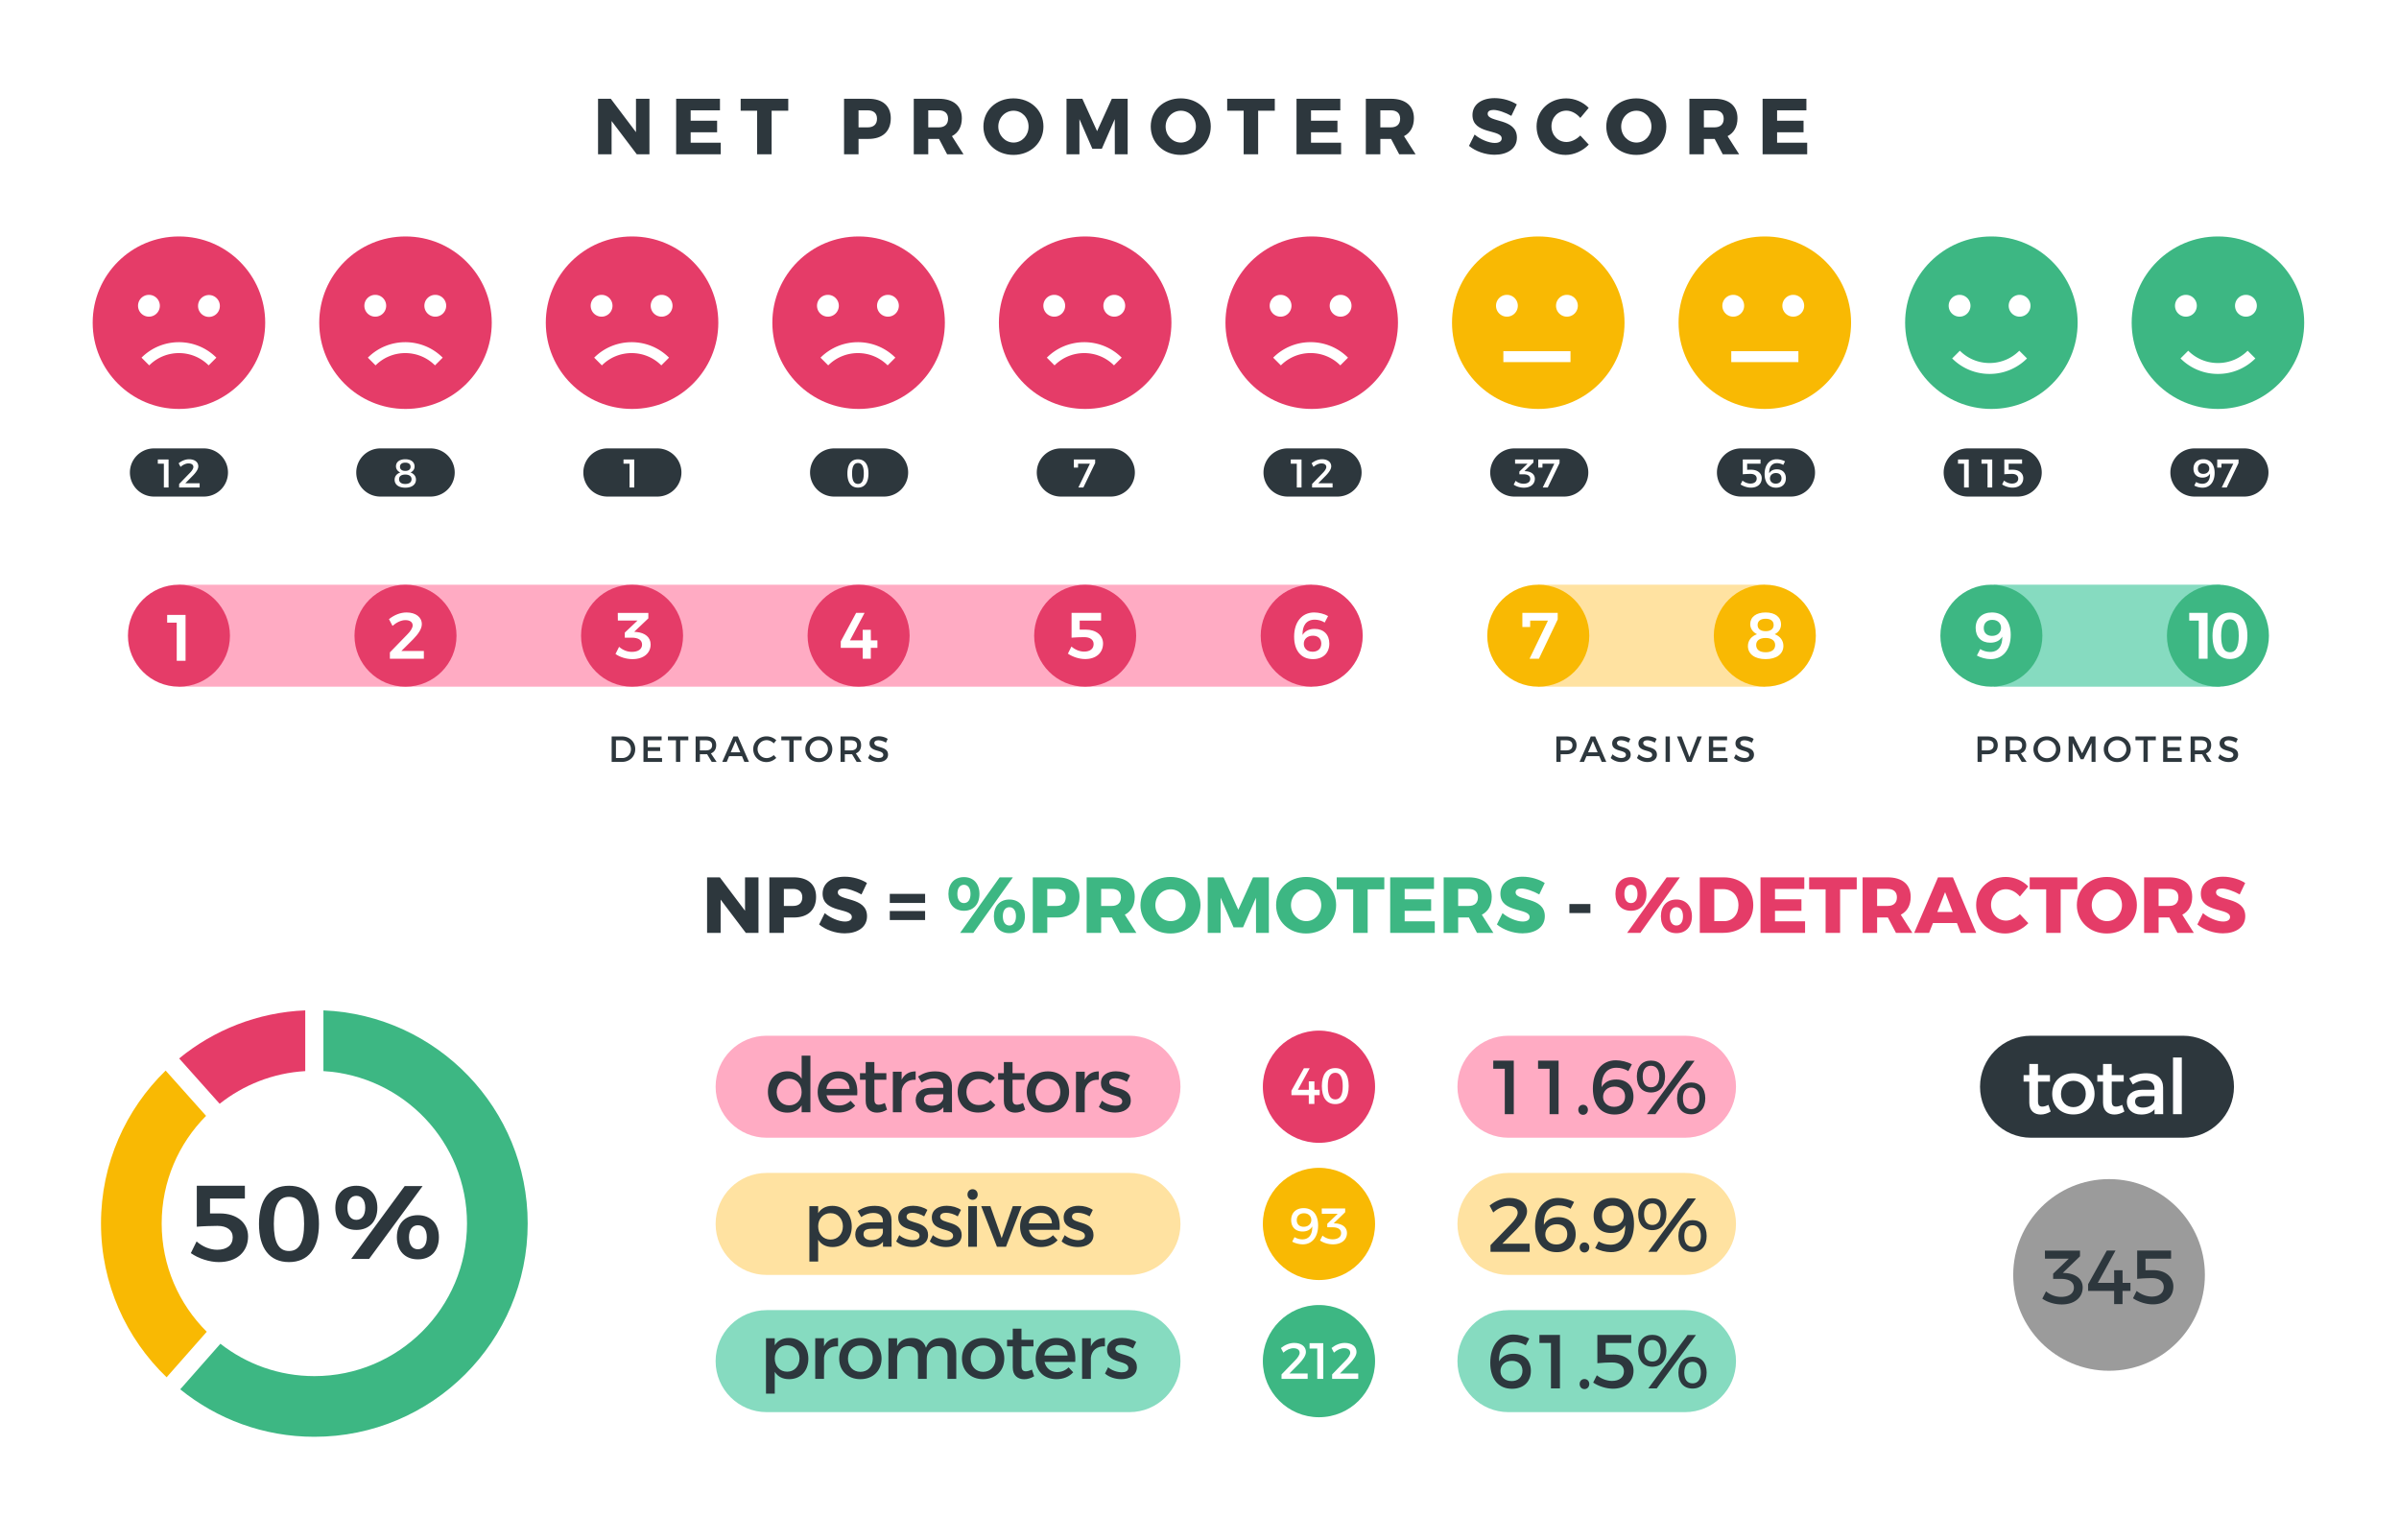 <svg xmlns="http://www.w3.org/2000/svg" width="880" height="565" fill="none"><path fill="#fff" d="M0 0h880v565H0z"/><path fill="#2D373D" d="M80.676 445.157c6.296 0 10.324 3.529 10.324 8.408 0 5.711-4.185 9.439-10.715 9.439-3.442 0-7.47-1.309-10.285-3.292l2.112-4.283c2.268 1.983 5.005 3.054 7.586 3.054 3.56 0 5.67-1.706 5.67-4.561 0-2.618-2.11-4.205-5.592-4.205-1.681 0-5.67.12-7.586.318v-15.031h17.637v4.68H77.039v5.473h3.637ZM264.051 321.861l9.24 12.261v-12.261h4.939v20.367h-4.65l-9.238-12.202v12.202h-4.967v-20.367h4.676ZM294.303 329.184c0-2.006-1.249-3.08-3.398-3.08h-3.371v6.246h3.371c2.149 0 3.398-1.104 3.398-3.166Zm5.055-.175c0 4.793-2.992 7.581-8.192 7.581h-3.632v5.638h-5.317v-20.367h8.949c5.2 0 8.192 2.615 8.192 7.148ZM309.446 325.959c-1.279 0-2.121.464-2.121 1.394 0 3.37 10.72 1.452 10.72 8.774 0 4.154-3.66 6.276-8.192 6.276-3.399 0-6.944-1.251-9.384-3.255l2.062-4.155c2.092 1.803 5.259 3.08 7.379 3.08 1.569 0 2.557-.581 2.557-1.656 0-3.457-10.72-1.365-10.72-8.57 0-3.807 3.224-6.218 8.134-6.218 2.993 0 6.014.93 8.136 2.295l-2.006 4.213c-2.149-1.22-4.881-2.178-6.565-2.178ZM339.348 334.209v3.312h-12.957v-3.312h12.957Zm0-6.276v3.314h-12.957v-3.314h12.957Z"/><path fill="#3DB783" d="M367.856 336.156c0 2.092.9 3.37 2.411 3.37 1.511 0 2.412-1.278 2.412-3.37s-.901-3.342-2.412-3.342-2.411 1.25-2.411 3.342Zm8.106 0c0 3.806-2.208 6.188-5.695 6.188-3.485 0-5.695-2.382-5.695-6.188 0-3.778 2.21-6.16 5.695-6.16 3.487 0 5.695 2.382 5.695 6.16Zm-4.416-14.295-14.497 20.367h-4.853l14.498-20.367h4.852Zm-20.365 6.072c0 2.093.899 3.371 2.41 3.371 1.511 0 2.412-1.278 2.412-3.371 0-2.063-.901-3.341-2.412-3.341s-2.41 1.278-2.41 3.341Zm8.105 0c0 3.807-2.208 6.189-5.695 6.189s-5.695-2.382-5.695-6.189c0-3.776 2.208-6.159 5.695-6.159s5.695 2.383 5.695 6.159ZM390.934 329.184c0-2.006-1.249-3.08-3.399-3.08h-3.37v6.246h3.37c2.15 0 3.399-1.104 3.399-3.166Zm5.055-.175c0 4.793-2.992 7.581-8.192 7.581h-3.632v5.638h-5.316v-20.367h8.948c5.2 0 8.192 2.615 8.192 7.148ZM403.927 332.35h3.864c2.149 0 3.398-1.104 3.398-3.166 0-2.006-1.249-3.08-3.398-3.08h-3.864v6.246Zm6.914 9.878-2.964-5.638h-3.95v5.638h-5.318v-20.367h9.152c5.404 0 8.483 2.615 8.483 7.148 0 3.079-1.279 5.345-3.631 6.565l4.242 6.654h-6.014ZM423.806 332.06c0 3.311 2.586 5.868 5.607 5.868 3.051 0 5.491-2.557 5.491-5.868 0-3.312-2.44-5.811-5.491-5.811-3.051 0-5.607 2.499-5.607 5.811Zm16.56-.031c0 5.956-4.706 10.431-11.012 10.431-6.304 0-11.01-4.475-11.01-10.431 0-5.925 4.706-10.313 11.01-10.313 6.306 0 11.012 4.417 11.012 10.313ZM448.829 321.861l5.404 11.884 5.402-11.884h5.811v20.367h-4.707l-.029-12.9-4.736 10.866h-3.485l-4.736-10.866v12.9h-4.736v-20.367h5.812ZM473.56 332.06c0 3.311 2.586 5.868 5.607 5.868 3.051 0 5.491-2.557 5.491-5.868 0-3.312-2.44-5.811-5.491-5.811-3.051 0-5.607 2.499-5.607 5.811Zm16.56-.031c0 5.956-4.708 10.431-11.012 10.431s-11.01-4.475-11.01-10.431c0-5.925 4.706-10.313 11.01-10.313 6.304 0 11.012 4.417 11.012 10.313ZM507.791 321.861v4.388h-6.101v15.979h-5.317v-15.979h-6.043v-4.388h17.461ZM526.014 321.861v4.243h-10.751v3.806h9.704v4.24h-9.704v3.835h11.04v4.243h-16.356v-20.367h16.067ZM534.88 332.35h3.863c2.151 0 3.4-1.104 3.4-3.166 0-2.006-1.249-3.08-3.4-3.08h-3.863v6.246Zm6.914 9.878-2.963-5.638h-3.951v5.638h-5.316v-20.367h9.151c5.404 0 8.483 2.615 8.483 7.148 0 3.079-1.279 5.345-3.631 6.565l4.241 6.654h-6.014ZM558.07 325.959c-1.278 0-2.119.464-2.119 1.394 0 3.37 10.72 1.452 10.72 8.774 0 4.154-3.661 6.276-8.193 6.276-3.4 0-6.944-1.251-9.384-3.255l2.062-4.155c2.091 1.803 5.259 3.08 7.379 3.08 1.569 0 2.557-.581 2.557-1.656 0-3.457-10.72-1.365-10.72-8.57 0-3.807 3.224-6.218 8.135-6.218 2.992 0 6.013.93 8.135 2.295l-2.006 4.213c-2.149-1.22-4.881-2.178-6.566-2.178Z"/><path fill="#2D373D" d="M583.385 331.652v3.313h-7.7v-3.313h7.7Z"/><path fill="#E53C68" d="M612.53 336.156c0 2.092.9 3.37 2.412 3.37 1.511 0 2.411-1.278 2.411-3.37s-.9-3.342-2.411-3.342c-1.512 0-2.412 1.25-2.412 3.342Zm8.106 0c0 3.806-2.208 6.188-5.694 6.188-3.486 0-5.696-2.382-5.696-6.188 0-3.778 2.21-6.16 5.696-6.16 3.486 0 5.694 2.382 5.694 6.16Zm-4.416-14.295-14.498 20.367h-4.852l14.498-20.367h4.852Zm-20.367 6.072c0 2.093.901 3.371 2.412 3.371s2.412-1.278 2.412-3.371c0-2.063-.901-3.341-2.412-3.341s-2.412 1.278-2.412 3.341Zm8.107 0c0 3.807-2.208 6.189-5.695 6.189-3.485 0-5.695-2.382-5.695-6.189 0-3.776 2.21-6.159 5.695-6.159 3.487 0 5.695 2.383 5.695 6.159ZM637.699 332.088c0-3.515-2.296-5.896-5.52-5.896h-3.341v11.736h3.602c3.079 0 5.259-2.354 5.259-5.84Zm5.432-.059c0 6.073-4.445 10.199-11.04 10.199h-8.57v-20.367h8.773c6.451 0 10.837 4.125 10.837 10.168ZM661.849 321.861v4.243h-10.75v3.806h9.704v4.24h-9.704v3.835h11.04v4.243h-16.356v-20.367h16.066ZM681.088 321.861v4.388h-6.101v15.979h-5.316v-15.979h-6.044v-4.388h17.461ZM688.561 332.35h3.864c2.149 0 3.4-1.104 3.4-3.166 0-2.006-1.251-3.08-3.4-3.08h-3.864v6.246Zm6.914 9.878-2.963-5.638h-3.951v5.638h-5.318v-20.367h9.154c5.402 0 8.482 2.615 8.482 7.148 0 3.079-1.278 5.345-3.632 6.565l4.243 6.654h-6.015ZM716.283 334.558l-2.789-7.264-2.847 7.264h5.636Zm1.568 4.067h-8.801l-1.424 3.603h-5.463l8.745-20.367h5.462l8.541 20.367h-5.665l-1.395-3.603ZM735.871 326.22c-3.136 0-5.52 2.469-5.52 5.723 0 3.284 2.384 5.782 5.52 5.782 1.685 0 3.632-.929 5.056-2.382l3.108 3.341c-2.179 2.295-5.432 3.776-8.455 3.776-6.129 0-10.69-4.475-10.69-10.459 0-5.868 4.678-10.285 10.894-10.285 3.022 0 6.188 1.337 8.223 3.487l-3.08 3.69c-1.337-1.628-3.284-2.673-5.056-2.673ZM761.997 321.861v4.388h-6.101v15.979h-5.317v-15.979h-6.043v-4.388h17.461ZM767.291 332.06c0 3.311 2.585 5.868 5.606 5.868 3.051 0 5.491-2.557 5.491-5.868 0-3.312-2.44-5.811-5.491-5.811-3.05 0-5.606 2.499-5.606 5.811Zm16.558-.031c0 5.956-4.706 10.431-11.009 10.431-6.305 0-11.012-4.475-11.012-10.431 0-5.925 4.707-10.313 11.012-10.313 6.303 0 11.009 4.417 11.009 10.313ZM791.818 332.35h3.864c2.151 0 3.4-1.104 3.4-3.166 0-2.006-1.249-3.08-3.4-3.08h-3.864v6.246Zm6.916 9.878-2.964-5.638h-3.952v5.638h-5.316v-20.367h9.152c5.404 0 8.483 2.615 8.483 7.148 0 3.079-1.279 5.345-3.631 6.565l4.241 6.654h-6.013ZM815.01 325.959c-1.279 0-2.121.464-2.121 1.394 0 3.37 10.72 1.452 10.72 8.774 0 4.154-3.66 6.276-8.194 6.276-3.4 0-6.944-1.251-9.384-3.255l2.063-4.155c2.092 1.803 5.259 3.08 7.38 3.08 1.568 0 2.556-.581 2.556-1.656 0-3.457-10.72-1.365-10.72-8.57 0-3.807 3.224-6.218 8.135-6.218 2.992 0 6.014.93 8.134 2.295l-2.005 4.213c-2.149-1.22-4.88-2.178-6.564-2.178Z"/><path fill="#9B9B9B" d="M808.799 467.719c0-19.417-15.738-35.157-35.156-35.157-19.416 0-35.156 15.74-35.156 35.157 0 19.417 15.74 35.155 35.156 35.155 19.418 0 35.156-15.738 35.156-35.155Z"/><path fill="#E53C68" d="M97.282 118.385c0-17.475-14.166-31.64-31.641-31.64C48.166 86.745 34 100.91 34 118.385s14.166 31.64 31.64 31.64c17.476 0 31.642-14.165 31.642-31.64ZM180.386 118.385c0-17.475-14.165-31.64-31.64-31.64s-31.641 14.165-31.641 31.64 14.166 31.64 31.641 31.64c17.475 0 31.64-14.165 31.64-31.64ZM263.491 118.385c0-17.475-14.166-31.64-31.641-31.64-17.473 0-31.64 14.165-31.64 31.64s14.167 31.64 31.64 31.64c17.475 0 31.641-14.165 31.641-31.64ZM346.595 118.385c0-17.475-14.166-31.64-31.64-31.64-17.475 0-31.642 14.165-31.642 31.64s14.167 31.64 31.642 31.64c17.474 0 31.64-14.165 31.64-31.64ZM429.7 118.385c0-17.475-14.166-31.64-31.641-31.64-17.475 0-31.64 14.165-31.64 31.64s14.165 31.64 31.64 31.64 31.641-14.165 31.641-31.64ZM512.805 118.385c0-17.475-14.167-31.64-31.64-31.64-17.476 0-31.642 14.165-31.642 31.64s14.166 31.64 31.642 31.64c17.473 0 31.64-14.165 31.64-31.64Z"/><path fill="#F9B903" d="M595.908 118.385c0-17.475-14.166-31.64-31.64-31.64-17.476 0-31.641 14.165-31.641 31.64s14.165 31.64 31.641 31.64c17.474 0 31.64-14.165 31.64-31.64ZM679.014 118.385c0-17.475-14.167-31.64-31.642-31.64-17.473 0-31.64 14.165-31.64 31.64s14.167 31.64 31.64 31.64c17.475 0 31.642-14.165 31.642-31.64Z"/><path fill="#3DB783" d="M762.12 118.385c0-17.475-14.167-31.64-31.643-31.64-17.473 0-31.64 14.165-31.64 31.64s14.167 31.64 31.64 31.64c17.476 0 31.643-14.165 31.643-31.64ZM845.223 118.385c0-17.475-14.167-31.64-31.642-31.64-17.474 0-31.64 14.165-31.64 31.64s14.166 31.64 31.64 31.64c17.475 0 31.642-14.165 31.642-31.64Z"/><path fill="#E53C68" d="M504.403 398.673c0-11.368-9.215-20.584-20.583-20.584-11.366 0-20.584 9.216-20.584 20.584s9.218 20.583 20.584 20.583c11.368 0 20.583-9.215 20.583-20.583Z"/><path fill="#F9B903" d="M504.403 449.007c0-11.369-9.215-20.584-20.583-20.584-11.366 0-20.584 9.215-20.584 20.584 0 11.367 9.218 20.582 20.584 20.582 11.368 0 20.583-9.215 20.583-20.582Z"/><path fill="#3DB783" d="M504.403 499.34c0-11.368-9.215-20.584-20.583-20.584-11.366 0-20.584 9.216-20.584 20.584 0 11.367 9.218 20.583 20.584 20.583 11.368 0 20.583-9.216 20.583-20.583Z"/><path fill="#2D373D" d="M74.8 164.504H56.482a8.833 8.833 0 0 0-8.834 8.833 8.833 8.833 0 0 0 8.834 8.833h18.316a8.833 8.833 0 0 0 8.834-8.833 8.833 8.833 0 0 0-8.834-8.833ZM157.965 164.504h-18.317a8.834 8.834 0 1 0 0 17.666h18.317a8.833 8.833 0 1 0 0-17.666ZM241.13 164.504h-18.317a8.833 8.833 0 1 0 0 17.666h18.317a8.832 8.832 0 0 0 8.833-8.833 8.832 8.832 0 0 0-8.833-8.833ZM324.295 164.504h-18.317a8.832 8.832 0 0 0-8.833 8.833 8.832 8.832 0 0 0 8.833 8.833h18.317a8.831 8.831 0 0 0 8.832-8.833 8.831 8.831 0 0 0-8.832-8.833ZM407.459 164.504h-18.316a8.832 8.832 0 0 0-8.833 8.833 8.832 8.832 0 0 0 8.833 8.833h18.316a8.832 8.832 0 0 0 8.833-8.833 8.832 8.832 0 0 0-8.833-8.833ZM490.626 164.504h-18.319a8.833 8.833 0 0 0 0 17.666h18.319a8.833 8.833 0 0 0 0-17.666ZM573.791 164.504h-18.319a8.832 8.832 0 0 0-8.833 8.833 8.832 8.832 0 0 0 8.833 8.833h18.319a8.833 8.833 0 0 0 8.832-8.833 8.833 8.833 0 0 0-8.832-8.833ZM656.955 164.504h-18.317a8.832 8.832 0 0 0-8.833 8.833 8.832 8.832 0 0 0 8.833 8.833h18.317a8.833 8.833 0 1 0 0-17.666ZM740.121 164.504h-18.319a8.833 8.833 0 0 0 0 17.666h18.319a8.833 8.833 0 0 0 8.833-8.833 8.833 8.833 0 0 0-8.833-8.833ZM823.286 164.504h-18.319a8.833 8.833 0 0 0 0 17.666h18.319a8.833 8.833 0 0 0 0-17.666Z"/><path fill="#FFE2A1" d="M647.373 214.497h-83.104v37.423h83.104v-37.423Z"/><path fill="#86DBC0" d="M814.442 214.497h-83.105v37.423h83.105v-37.423Z"/><path fill="#2D373D" d="M800.754 379.961h-55.73c-10.335 0-18.712 8.378-18.712 18.712 0 10.335 8.377 18.712 18.712 18.712h55.73c10.335 0 18.712-8.377 18.712-18.712 0-10.334-8.377-18.712-18.712-18.712Z"/><path fill="#FFABC3" d="M481.164 214.497H65.641v37.423h415.523v-37.423ZM414.31 379.961H281.215c-10.335 0-18.712 8.378-18.712 18.712 0 10.335 8.377 18.712 18.712 18.712H414.31c10.334 0 18.712-8.377 18.712-18.712 0-10.334-8.378-18.712-18.712-18.712Z"/><path fill="#FFE2A1" d="M414.31 430.295H281.215c-10.335 0-18.712 8.377-18.712 18.712 0 10.334 8.377 18.712 18.712 18.712H414.31c10.334 0 18.712-8.378 18.712-18.712 0-10.335-8.378-18.712-18.712-18.712Z"/><path fill="#86DBC0" d="M414.31 480.628H281.215c-10.335 0-18.712 8.377-18.712 18.712 0 10.334 8.377 18.712 18.712 18.712H414.31c10.334 0 18.712-8.378 18.712-18.712 0-10.335-8.378-18.712-18.712-18.712Z"/><path fill="#FFABC3" d="M553.332 379.961h64.755c10.334 0 18.712 8.378 18.712 18.712 0 10.335-8.378 18.712-18.712 18.712h-64.755c-10.335 0-18.712-8.377-18.712-18.712 0-10.334 8.377-18.712 18.712-18.712Z"/><path fill="#FFE2A1" d="M553.332 430.295h64.755c10.334 0 18.712 8.377 18.712 18.712 0 10.334-8.378 18.712-18.712 18.712h-64.755c-10.335 0-18.712-8.378-18.712-18.712 0-10.335 8.377-18.712 18.712-18.712Z"/><path fill="#86DBC0" d="M553.332 480.628h64.755c10.334 0 18.712 8.377 18.712 18.712 0 10.334-8.378 18.712-18.712 18.712h-64.755c-10.335 0-18.712-8.378-18.712-18.712 0-10.335 8.377-18.712 18.712-18.712Z"/><path fill="#E53C68" d="M84.354 233.208c0-10.333-8.378-18.711-18.713-18.711-10.334 0-18.711 8.378-18.711 18.711 0 10.335 8.377 18.712 18.711 18.712 10.335 0 18.713-8.377 18.713-18.712ZM167.458 233.208c0-10.333-8.378-18.711-18.712-18.711-10.335 0-18.713 8.378-18.713 18.711 0 10.335 8.378 18.712 18.713 18.712 10.334 0 18.712-8.377 18.712-18.712ZM250.562 233.208c0-10.333-8.378-18.711-18.712-18.711-10.335 0-18.712 8.378-18.712 18.711 0 10.335 8.377 18.712 18.712 18.712 10.334 0 18.712-8.377 18.712-18.712ZM333.668 233.208c0-10.333-8.378-18.711-18.713-18.711-10.334 0-18.713 8.378-18.713 18.711 0 10.335 8.379 18.712 18.713 18.712 10.335 0 18.713-8.377 18.713-18.712ZM416.772 233.208c0-10.333-8.378-18.711-18.712-18.711-10.335 0-18.712 8.378-18.712 18.711 0 10.335 8.377 18.712 18.712 18.712 10.334 0 18.712-8.377 18.712-18.712ZM499.876 233.208c0-10.333-8.379-18.711-18.712-18.711-10.335 0-18.712 8.378-18.712 18.711 0 10.335 8.377 18.712 18.712 18.712 10.333 0 18.712-8.377 18.712-18.712Z"/><path fill="#F9B903" d="M582.981 233.208c0-10.333-8.378-18.711-18.712-18.711-10.335 0-18.712 8.378-18.712 18.711 0 10.335 8.377 18.712 18.712 18.712 10.334 0 18.712-8.377 18.712-18.712ZM666.084 233.208c0-10.333-8.377-18.711-18.712-18.711-10.335 0-18.712 8.378-18.712 18.711 0 10.335 8.377 18.712 18.712 18.712 10.335 0 18.712-8.377 18.712-18.712Z"/><path fill="#3DB783" d="M749.188 233.208c0-10.333-8.377-18.711-18.712-18.711-10.333 0-18.71 8.378-18.71 18.711 0 10.335 8.377 18.712 18.71 18.712 10.335 0 18.712-8.377 18.712-18.712ZM832.294 233.208c0-10.333-8.377-18.711-18.712-18.711-10.335 0-18.712 8.378-18.712 18.711 0 10.335 8.377 18.712 18.712 18.712 10.335 0 18.712-8.377 18.712-18.712Z"/><path fill="#fff" d="M68.067 225.586v16.83h-3.24V228.42H61.32v-2.834h6.746Z"/><path fill="#2D373D" d="M231.431 274.853c0-1.905-1.427-3.264-3.266-3.264h-2.225v6.503h2.292c1.812 0 3.199-1.347 3.199-3.239Zm1.585-.013c0 2.692-2.039 4.664-4.864 4.664h-3.784v-9.328h3.824c2.799 0 4.824 1.959 4.824 4.664ZM242.698 270.176v1.413h-5.091v2.519h4.557v1.412h-4.557v2.572h5.251v1.412h-6.823v-9.328h6.663ZM252.485 270.176v1.413h-2.959v7.915h-1.572v-7.915h-2.945v-1.413h7.476ZM258.952 275.28c1.439 0 2.266-.613 2.266-1.879 0-1.226-.827-1.812-2.266-1.812h-2.213v3.691h2.213Zm2.132 4.224-1.706-2.825c-.132.014-.279.014-.426.014h-2.213v2.811h-1.572v-9.328h3.785c2.386 0 3.758 1.159 3.758 3.185 0 1.492-.694 2.546-1.932 3.026l2.092 3.117h-1.786ZM271.565 276l-1.759-4.145-1.76 4.145h3.519Zm.6 1.399h-4.704l-.894 2.105h-1.638l4.117-9.328h1.612l4.079 9.328h-1.68l-.892-2.105ZM281.232 271.536c-1.865 0-3.332 1.439-3.332 3.279 0 1.838 1.467 3.29 3.332 3.29.932 0 1.892-.426 2.599-1.105l.933 1.039c-.946.933-2.293 1.532-3.612 1.532-2.732 0-4.85-2.066-4.85-4.743 0-2.653 2.145-4.692 4.904-4.692 1.318 0 2.638.547 3.544 1.44l-.919 1.147c-.68-.734-1.652-1.187-2.599-1.187ZM294.072 270.176v1.413h-2.959v7.915h-1.572v-7.915h-2.945v-1.413h7.476ZM297.021 274.84c0 1.853 1.532 3.319 3.357 3.319a3.31 3.31 0 0 0 3.319-3.319c0-1.852-1.492-3.291-3.319-3.291-1.837 0-3.357 1.439-3.357 3.291Zm8.289 0c0 2.665-2.159 4.731-4.944 4.731s-4.944-2.066-4.944-4.731c0-2.677 2.159-4.704 4.944-4.704s4.944 2.039 4.944 4.704ZM312.112 275.28c1.439 0 2.266-.613 2.266-1.879 0-1.226-.827-1.812-2.266-1.812H309.9v3.691h2.212Zm2.132 4.224-1.705-2.825c-.133.014-.28.014-.427.014H309.9v2.811h-1.573v-9.328h3.785c2.386 0 3.758 1.159 3.758 3.185 0 1.492-.692 2.546-1.932 3.026l2.092 3.117h-1.786ZM322.246 271.589c-.92 0-1.519.347-1.519.972 0 2.04 5.038.947 5.024 4.305 0 1.666-1.466 2.691-3.518 2.691-1.466 0-2.852-.6-3.811-1.479l.679-1.358c.96.878 2.16 1.358 3.158 1.358 1.094 0 1.747-.412 1.747-1.133 0-2.079-5.039-.919-5.039-4.237 0-1.599 1.374-2.598 3.399-2.598 1.213 0 2.399.387 3.265.959l-.653 1.385c-1.013-.613-2.025-.865-2.732-.865ZM576.807 273.401c0-1.226-.813-1.812-2.252-1.812h-2.08v3.691h2.08c1.439 0 2.252-.613 2.252-1.879Zm1.506-.04c0 2.106-1.347 3.332-3.691 3.332h-2.147v2.811h-1.572v-9.328h3.719c2.344 0 3.691 1.159 3.691 3.185ZM586.047 276l-1.758-4.145-1.76 4.145h3.518Zm.6 1.399h-4.704l-.893 2.105h-1.64l4.119-9.328h1.612l4.078 9.328h-1.68l-.892-2.105ZM594.662 271.589c-.92 0-1.52.347-1.52.972 0 2.04 5.039.947 5.025 4.305 0 1.666-1.466 2.691-3.518 2.691-1.467 0-2.852-.6-3.811-1.479l.679-1.358c.96.878 2.16 1.358 3.158 1.358 1.094 0 1.746-.412 1.746-1.133 0-2.079-5.038-.919-5.038-4.237 0-1.599 1.374-2.598 3.399-2.598 1.213 0 2.399.387 3.265.959l-.653 1.385c-1.013-.613-2.025-.865-2.732-.865ZM604.29 271.589c-.922 0-1.52.347-1.52.972 0 2.04 5.036.947 5.022 4.305 0 1.666-1.465 2.691-3.517 2.691-1.465 0-2.852-.6-3.812-1.479l.68-1.358c.96.878 2.158 1.358 3.158 1.358 1.094 0 1.747-.412 1.747-1.133 0-2.079-5.037-.919-5.037-4.237 0-1.599 1.372-2.598 3.397-2.598 1.214 0 2.399.387 3.266.959l-.654 1.385c-1.012-.613-2.025-.865-2.73-.865ZM612.542 270.176v9.328h-1.572v-9.328h1.572ZM616.837 270.176l2.879 7.583 2.905-7.583h1.639l-3.772 9.328h-1.626l-3.718-9.328h1.693ZM633.526 270.176v1.413h-5.091v2.519h4.559v1.412h-4.559v2.572h5.251v1.412h-6.823v-9.328h6.663ZM639.889 271.589c-.922 0-1.52.347-1.52.972 0 2.04 5.036.947 5.024 4.305 0 1.666-1.467 2.691-3.519 2.691a5.74 5.74 0 0 1-3.811-1.479l.679-1.358c.96.878 2.16 1.358 3.16 1.358 1.092 0 1.745-.412 1.745-1.133 0-2.079-5.037-.919-5.037-4.237 0-1.599 1.372-2.598 3.399-2.598 1.212 0 2.397.387 3.264.959l-.652 1.385c-1.014-.613-2.027-.865-2.732-.865ZM731.306 273.401c0-1.226-.813-1.812-2.252-1.812h-2.08v3.691h2.08c1.439 0 2.252-.613 2.252-1.879Zm1.505-.04c0 2.106-1.346 3.332-3.69 3.332h-2.147v2.811h-1.571v-9.328h3.718c2.344 0 3.69 1.159 3.69 3.185ZM739.494 275.28c1.439 0 2.266-.613 2.266-1.879 0-1.226-.827-1.812-2.266-1.812h-2.212v3.691h2.212Zm2.132 4.224-1.706-2.825c-.132.014-.28.014-.426.014h-2.212v2.811h-1.573v-9.328h3.785c2.386 0 3.758 1.159 3.758 3.185 0 1.492-.692 2.546-1.932 3.026l2.092 3.117h-1.786ZM747.508 274.84c0 1.853 1.532 3.319 3.358 3.319a3.31 3.31 0 0 0 3.318-3.319c0-1.852-1.492-3.291-3.318-3.291-1.839 0-3.358 1.439-3.358 3.291Zm8.288 0c0 2.665-2.158 4.731-4.944 4.731-2.784 0-4.944-2.066-4.944-4.731 0-2.677 2.16-4.704 4.944-4.704 2.786 0 4.944 2.039 4.944 4.704ZM760.681 270.176l3.078 6.197 3.066-6.197h1.852v9.328h-1.452l-.015-6.969-2.944 5.997h-1.027l-2.945-5.997v6.969h-1.479v-9.328h1.866ZM773.308 274.84c0 1.853 1.533 3.319 3.358 3.319a3.31 3.31 0 0 0 3.319-3.319c0-1.852-1.492-3.291-3.319-3.291-1.838 0-3.358 1.439-3.358 3.291Zm8.289 0c0 2.665-2.159 4.731-4.944 4.731s-4.944-2.066-4.944-4.731c0-2.677 2.159-4.704 4.944-4.704s4.944 2.039 4.944 4.704ZM790.798 270.176v1.413h-2.957v7.915h-1.573v-7.915h-2.946v-1.413h7.476ZM800.144 270.176v1.413h-5.091v2.519h4.559v1.412h-4.559v2.572h5.251v1.412h-6.823v-9.328h6.663ZM807.347 275.28c1.439 0 2.265-.613 2.265-1.879 0-1.226-.826-1.812-2.265-1.812h-2.213v3.691h2.213Zm2.131 4.224-1.706-2.825c-.133.014-.28.014-.425.014h-2.213v2.811h-1.572v-9.328h3.785c2.385 0 3.757 1.159 3.757 3.185 0 1.492-.693 2.546-1.932 3.026l2.092 3.117h-1.786ZM817.481 271.589c-.92 0-1.52.347-1.52.972 0 2.04 5.037.947 5.024 4.305 0 1.666-1.467 2.691-3.519 2.691-1.464 0-2.851-.6-3.811-1.479l.68-1.358c.959.878 2.159 1.358 3.159 1.358 1.092 0 1.745-.412 1.745-1.133 0-2.079-5.037-.919-5.037-4.237 0-1.599 1.372-2.598 3.399-2.598 1.212 0 2.398.387 3.264.959l-.652 1.385c-1.014-.613-2.027-.865-2.732-.865Z"/><path fill="#fff" d="M151.375 229.466c0-1.249-1.008-1.969-2.689-1.969-1.488 0-3.241.816-4.705 2.112l-1.296-2.472c1.944-1.537 4.177-2.448 6.457-2.448 3.313 0 5.594 1.679 5.594 4.296 0 1.728-1.32 3.625-3.193 5.545l-4.321 4.298h8.258v2.833h-12.46v-2.328l6.339-6.529c1.2-1.178 2.016-2.45 2.016-3.338ZM238.664 236.428c0 3.168-2.568 5.377-6.649 5.377-2.281 0-4.681-.744-6.243-1.896l1.322-2.617c1.344 1.2 3 1.848 4.68 1.848 2.377 0 3.745-1.032 3.745-2.664 0-1.68-1.392-2.545-3.768-2.545h-2.569v-1.849l4.681-4.442h-7.227l-.024-2.783h11.212v1.992l-5.185 4.922.96.096c3.025.312 5.065 1.919 5.065 4.561ZM317.149 224.832l-5.354 10.084h4.658v-3.866h2.977l.024 3.866h2.4v2.76h-2.424v3.985h-2.977v-3.985h-8.043v-2.354l5.641-10.49h3.098ZM398.281 230.977c3.865 0 6.339 2.138 6.339 5.091 0 3.457-2.57 5.713-6.579 5.713-2.112 0-4.585-.792-6.313-1.992l1.296-2.593c1.392 1.2 3.073 1.848 4.657 1.848 2.185 0 3.481-1.031 3.481-2.76 0-1.585-1.296-2.544-3.433-2.544-1.032 0-3.481.071-4.657.191v-9.099H403.9v2.833h-7.851v3.312h2.232ZM478.263 236.188c-.025 1.393.984 2.904 3.216 2.904 1.898 0 3.194-1.104 3.194-3.002 0-1.776-1.176-2.879-3.074-2.879-2.136 0-3.361 1.343-3.336 2.977Zm4.01-8.859c-3.098 0-4.587 2.208-4.467 5.618.865-1.44 2.377-2.234 4.419-2.234 3.337 0 5.401 2.113 5.401 5.403 0 3.505-2.377 5.689-6.001 5.689-4.298 0-6.915-3.072-6.915-8.233 0-5.377 2.857-8.883 7.347-8.883 1.704 0 3.744.504 5.113 1.32l-1.249 2.376c-1.008-.672-2.376-1.056-3.648-1.056ZM571.397 224.832v2.401l-6.89 14.428h-3.434l6.746-13.996h-6.506l-.023 2.353h-2.857v-5.186h12.964ZM644.726 229.273c0 1.44 1.08 2.281 2.953 2.281 1.872 0 2.928-.841 2.928-2.281 0-1.44-1.056-2.28-2.928-2.28-1.873 0-2.953.84-2.953 2.28Zm-.528 7.347c0 1.704 1.272 2.665 3.481 2.665 2.184 0 3.481-.961 3.481-2.641 0-1.632-1.296-2.594-3.504-2.594-2.186 0-3.458.936-3.458 2.57Zm9.123-7.515c0 1.562-.888 2.857-2.329 3.553 1.945.72 3.193 2.282 3.193 4.274 0 3-2.52 4.873-6.506 4.873s-6.506-1.848-6.506-4.825c0-2.016 1.296-3.602 3.337-4.322-1.56-.768-2.496-2.088-2.496-3.673 0-2.64 2.184-4.296 5.642-4.296 3.504 0 5.665 1.679 5.665 4.416ZM727.685 230.403c0 1.776 1.153 2.879 3.025 2.879 2.114 0 3.338-1.343 3.314-2.977.024-1.39-.96-2.904-3.218-2.904-1.872 0-3.121 1.104-3.121 3.002Zm2.329 8.761c3.098 0 4.538-2.232 4.466-5.617-.864 1.44-2.354 2.233-4.394 2.233-3.312 0-5.377-2.113-5.377-5.403 0-3.505 2.376-5.688 5.953-5.688 4.274 0 6.914 3.072 6.914 8.233 0 5.379-2.856 8.883-7.344 8.883-1.706 0-3.699-.528-5.067-1.32l1.225-2.377c1.008.673 2.351 1.056 3.624 1.056ZM809.795 224.832v16.829h-3.24v-13.996h-3.505v-2.833h6.745ZM814.762 233.235c0 4.153 1.057 6.05 3.241 6.05 2.161 0 3.217-1.897 3.217-6.05 0-4.152-1.056-6.026-3.217-6.026-2.184 0-3.241 1.874-3.241 6.026Zm9.628 0c0 5.473-2.282 8.522-6.387 8.522-4.129 0-6.409-3.049-6.409-8.522 0-5.474 2.28-8.498 6.409-8.498 4.105 0 6.387 3.024 6.387 8.498Z"/><path fill="#2D373D" d="m224.052 36.233 9.24 12.26v-12.26h4.939V56.6h-4.649l-9.239-12.202V56.6h-4.968V36.233h4.677ZM264.096 36.233v4.243h-10.749v3.805h9.704v4.242h-9.704v3.834h11.04V56.6h-16.358V36.233h16.067ZM289.149 36.233v4.387h-6.102v15.979h-5.316V40.62h-6.043v-4.387h17.461ZM321.7 43.555c0-2.006-1.25-3.079-3.4-3.079h-3.37v6.245h3.37c2.15 0 3.4-1.104 3.4-3.166Zm5.054-.175c0 4.793-2.992 7.583-8.192 7.583h-3.632v5.636h-5.316V36.233h8.948c5.2 0 8.192 2.615 8.192 7.147ZM340.505 46.721h3.864c2.149 0 3.399-1.104 3.399-3.166 0-2.006-1.25-3.079-3.399-3.079h-3.864v6.245Zm6.914 9.878-2.963-5.636h-3.951v5.636h-5.317V36.233h9.152c5.404 0 8.482 2.615 8.482 7.147 0 3.08-1.278 5.345-3.63 6.565l4.241 6.654h-6.014ZM366.196 46.43c0 3.313 2.586 5.87 5.606 5.87 3.051 0 5.492-2.557 5.492-5.87 0-3.311-2.441-5.81-5.492-5.81-3.049 0-5.606 2.499-5.606 5.81Zm16.56-.029c0 5.956-4.707 10.43-11.011 10.43-6.304 0-11.011-4.474-11.011-10.43 0-5.925 4.707-10.313 11.011-10.313 6.304 0 11.011 4.416 11.011 10.313ZM397.029 36.233l5.404 11.883 5.404-11.883h5.811V56.6h-4.707l-.029-12.899-4.736 10.865h-3.487L395.955 43.7v12.899h-4.736V36.233h5.81ZM427.574 46.43c0 3.313 2.586 5.87 5.606 5.87 3.052 0 5.492-2.557 5.492-5.87 0-3.311-2.44-5.81-5.492-5.81-3.049 0-5.606 2.499-5.606 5.81Zm16.56-.029c0 5.956-4.706 10.43-11.011 10.43-6.304 0-11.011-4.474-11.011-10.43 0-5.925 4.707-10.313 11.011-10.313 6.305 0 11.011 4.416 11.011 10.313ZM467.618 36.233v4.387h-6.102v15.979h-5.317V40.62h-6.043v-4.387h17.462ZM491.653 36.233v4.243h-10.75v3.805h9.704v4.242h-9.704v3.834h11.04V56.6h-16.357V36.233h16.067ZM506.333 46.721h3.863c2.15 0 3.4-1.104 3.4-3.166 0-2.006-1.25-3.079-3.4-3.079h-3.863v6.245Zm6.913 9.878-2.962-5.636h-3.951v5.636h-5.317V36.233h9.152c5.402 0 8.482 2.615 8.482 7.147 0 3.08-1.278 5.345-3.632 6.565l4.243 6.654h-6.015ZM547.832 40.33c-1.278 0-2.121.465-2.121 1.394 0 3.37 10.721 1.453 10.721 8.773 0 4.155-3.661 6.276-8.194 6.276-3.398 0-6.943-1.25-9.384-3.255l2.062-4.154c2.094 1.803 5.26 3.08 7.38 3.08 1.57 0 2.558-.58 2.558-1.655 0-3.459-10.722-1.365-10.722-8.572 0-3.805 3.226-6.217 8.136-6.217 2.992 0 6.014.93 8.135 2.296l-2.004 4.212c-2.151-1.22-4.883-2.179-6.567-2.179ZM574.626 40.59c-3.136 0-5.519 2.47-5.519 5.723 0 3.284 2.383 5.783 5.519 5.783 1.685 0 3.632-.93 5.056-2.383l3.109 3.342c-2.178 2.296-5.433 3.776-8.454 3.776-6.131 0-10.692-4.474-10.692-10.46 0-5.867 4.678-10.283 10.894-10.283 3.023 0 6.19 1.336 8.223 3.487l-3.08 3.689c-1.336-1.627-3.283-2.673-5.056-2.673ZM594.68 46.43c0 3.313 2.587 5.87 5.608 5.87 3.051 0 5.491-2.557 5.491-5.87 0-3.311-2.44-5.81-5.491-5.81-3.052 0-5.608 2.499-5.608 5.81Zm16.56-.029c0 5.956-4.707 10.43-11.009 10.43-6.306 0-11.012-4.474-11.012-10.43 0-5.925 4.706-10.313 11.012-10.313 6.302 0 11.009 4.416 11.009 10.313ZM625.021 46.721h3.865c2.15 0 3.4-1.104 3.4-3.166 0-2.006-1.25-3.079-3.4-3.079h-3.865v6.245Zm6.916 9.878-2.964-5.636h-3.952v5.636h-5.316V36.233h9.152c5.404 0 8.484 2.615 8.484 7.147 0 3.08-1.279 5.345-3.632 6.565l4.243 6.654h-6.015ZM662.624 36.233v4.243h-10.75v3.805h9.704v4.242h-9.704v3.834h11.04V56.6h-16.356V36.233h16.066Z"/><path fill="#fff" d="M61.837 168.554v10.283h-1.73v-8.728h-2.215v-1.555h3.945ZM70.932 171.326c0-.836-.675-1.32-1.805-1.32-.924 0-2.009.484-2.89 1.276l-.704-1.334c1.144-.91 2.48-1.467 3.829-1.467 2.01 0 3.374 1.012 3.374 2.596 0 1.027-.807 2.185-1.937 3.36l-2.816 2.845h5.251v1.555H65.71v-1.276l3.916-4.049c.778-.778 1.306-1.599 1.306-2.186ZM146.721 171.239c0 .953.719 1.512 1.951 1.512 1.232 0 1.936-.559 1.936-1.512 0-.954-.704-1.511-1.936-1.511s-1.951.557-1.951 1.511Zm-.338 4.548c0 1.129.837 1.76 2.289 1.76 1.437 0 2.288-.631 2.288-1.746 0-1.072-.851-1.702-2.302-1.702-1.438 0-2.275.617-2.275 1.688Zm5.692-4.636c0 .982-.572 1.774-1.496 2.185 1.232.425 2.009 1.38 2.009 2.611 0 1.834-1.511 2.964-3.916 2.964-2.406 0-3.917-1.115-3.917-2.935 0-1.247.807-2.215 2.083-2.64-.983-.44-1.584-1.261-1.584-2.259 0-1.598 1.32-2.596 3.404-2.596 2.112 0 3.417 1.012 3.417 2.67ZM232.66 168.554v10.283h-1.729v-8.728h-2.216v-1.555h3.945ZM312.559 173.689c0 2.611.718 3.843 2.156 3.843 1.422 0 2.141-1.232 2.141-3.843 0-2.612-.719-3.829-2.141-3.829-1.438 0-2.156 1.217-2.156 3.829Zm6.013 0c0 3.344-1.379 5.192-3.857 5.192-2.494 0-3.872-1.848-3.872-5.192 0-3.331 1.378-5.179 3.872-5.179 2.478 0 3.857 1.848 3.857 5.179ZM401.727 168.554v1.32l-4.327 8.963h-1.833l4.237-8.728h-4.341l-.015 1.438h-1.54v-2.993h7.819ZM477.422 168.554v10.283h-1.731v-8.728h-2.214v-1.555h3.945ZM486.516 171.326c0-.836-.674-1.32-1.804-1.32-.924 0-2.01.484-2.89 1.276l-.704-1.334c1.144-.91 2.479-1.467 3.828-1.467 2.011 0 3.375 1.012 3.375 2.596 0 1.027-.807 2.185-1.937 3.36l-2.815 2.845h5.249v1.555h-7.524v-1.276l3.916-4.049c.778-.778 1.306-1.599 1.306-2.186ZM563.011 175.655c0 1.921-1.555 3.256-4.035 3.256-1.362 0-2.786-.44-3.725-1.115l.719-1.408a4.485 4.485 0 0 0 2.889 1.071c1.555 0 2.465-.704 2.465-1.775 0-1.116-.924-1.687-2.493-1.687h-1.496V173l3.007-2.891h-4.578l-.014-1.54h6.748v1.086l-3.302 3.182.602.044c1.922.162 3.213 1.146 3.213 2.774ZM572.076 168.554v1.32l-4.328 8.963h-1.834l4.24-8.728h-4.342l-.015 1.438h-1.54v-2.993h7.819ZM642.409 172.324c2.333 0 3.829 1.32 3.829 3.111 0 2.097-1.556 3.461-3.96 3.461-1.262 0-2.744-.469-3.799-1.173l.703-1.408c.865.689 1.938 1.085 2.904 1.085 1.438 0 2.306-.705 2.306-1.848 0-1.056-.868-1.703-2.275-1.703-.66 0-2.099.06-2.831.148v-5.442h6.512v1.554h-4.913v2.23c.454-.015 1.129-.015 1.524-.015ZM649.258 175.507c-.013.896.646 1.922 2.128 1.922 1.247 0 2.098-.734 2.098-1.981 0-1.172-.778-1.907-2.024-1.907-1.394 0-2.215.91-2.202 1.966Zm2.584-5.588c-1.996 0-2.936 1.496-2.862 3.725.544-.968 1.512-1.467 2.802-1.467 2.055 0 3.315 1.276 3.315 3.287 0 2.127-1.437 3.447-3.623 3.447-2.596 0-4.181-1.848-4.181-5.002 0-3.286 1.717-5.428 4.431-5.428 1.012 0 2.23.308 3.066.778l-.674 1.305c-.632-.411-1.498-.645-2.274-.645ZM722.183 168.554v10.283h-1.729v-8.728h-2.218v-1.555h3.947ZM730.793 168.554v10.283h-1.729v-8.728h-2.216v-1.555h3.945ZM738.346 172.324c2.332 0 3.829 1.32 3.829 3.111 0 2.097-1.556 3.461-3.961 3.461-1.261 0-2.744-.469-3.8-1.173l.705-1.408c.864.689 1.936 1.085 2.903 1.085 1.437 0 2.304-.705 2.304-1.848 0-1.056-.867-1.703-2.273-1.703-.66 0-2.098.06-2.831.148v-5.442h6.513v1.554h-4.914v2.23c.454-.015 1.129-.015 1.525-.015ZM806.224 171.943c0 1.173.763 1.906 1.995 1.906 1.393 0 2.2-.909 2.184-1.965.016-.895-.63-1.921-2.111-1.921-1.232 0-2.068.733-2.068 1.98Zm1.613 5.53c1.98 0 2.904-1.497 2.844-3.725-.541.968-1.494 1.467-2.785 1.467-2.04 0-3.287-1.292-3.287-3.287 0-2.127 1.423-3.447 3.594-3.447 2.582 0 4.166 1.848 4.166 5.002 0 3.286-1.716 5.428-4.414 5.428-1.012 0-2.216-.308-3.052-.778l.674-1.305c.631.411 1.483.645 2.26.645ZM821.141 168.554v1.32l-4.328 8.963h-1.834l4.24-8.728h-4.341l-.016 1.438h-1.539v-2.993h7.818Z"/><path fill="#2D373D" d="M763.967 472.33c0 3.669-2.967 6.217-7.699 6.217-2.602 0-5.317-.842-7.109-2.129l1.371-2.686a8.564 8.564 0 0 0 5.515 2.042c2.969 0 4.702-1.344 4.702-3.386 0-2.128-1.762-3.22-4.757-3.22h-2.857v-1.904l5.74-5.514h-8.735l-.028-2.941h12.877v2.072l-6.298 6.075 1.148.084c3.668.309 6.13 2.184 6.13 5.29ZM776.008 458.781l-6.494 11.843h6.018l-.026-4.619h3.077l.029 4.619h2.883v2.966h-2.912v4.816h-3.077v-4.816h-9.547v-2.462l6.859-12.347h3.19ZM789.925 465.976c4.45 0 7.306 2.52 7.306 5.936 0 4.002-2.968 6.607-7.558 6.607-2.408 0-5.235-.896-7.251-2.241l1.344-2.688c1.651 1.317 3.694 2.072 5.541 2.072 2.745 0 4.396-1.343 4.396-3.526 0-2.016-1.65-3.248-4.338-3.248-1.26 0-4.004.112-5.404.28v-10.387h12.43v2.969h-9.377v4.255c.867-.029 2.155-.029 2.911-.029Z"/><path fill="#fff" d="M752.225 407.783c-1.176.698-2.408 1.091-3.668 1.091-2.24 0-4.171-1.289-4.171-4.339v-7.727h-2.1v-2.407h2.1v-4.088h3.191v4.088h4.396v2.407h-4.396v7.14c0 1.538.589 2.016 1.597 2.016.672 0 1.371-.224 2.239-.645l.812 2.464ZM756.006 401.314c0 2.884 1.876 4.845 4.564 4.845 2.659 0 4.533-1.961 4.533-4.845 0-2.853-1.874-4.814-4.533-4.814-2.688 0-4.564 1.961-4.564 4.814Zm12.317-.026c0 4.479-3.162 7.559-7.753 7.559-4.62 0-7.784-3.08-7.784-7.559 0-4.507 3.164-7.559 7.784-7.559 4.591 0 7.753 3.052 7.753 7.559ZM779.272 407.783c-1.176.698-2.408 1.091-3.666 1.091-2.24 0-4.172-1.289-4.172-4.339v-7.727h-2.099v-2.407h2.099v-4.088h3.192v4.088h4.393v2.407h-4.393v7.14c0 1.538.586 2.016 1.594 2.016.672 0 1.372-.224 2.239-.645l.813 2.464ZM790.303 403.5v-1.372h-4.031c-2.098 0-3.078.56-3.078 1.986 0 1.345 1.092 2.212 2.882 2.212 2.296 0 4.06-1.203 4.227-2.826Zm.029 5.235v-1.821c-1.064 1.317-2.77 1.96-4.928 1.96-3.218 0-5.233-1.987-5.233-4.619 0-2.717 2.043-4.45 5.625-4.479h4.507v-.448c0-1.875-1.203-2.995-3.555-2.995-1.426 0-2.91.503-4.396 1.511l-1.314-2.24c2.072-1.232 3.584-1.875 6.412-1.875 3.834 0 5.989 1.96 6.017 5.235l.029 9.771h-3.164ZM800.329 387.962v20.773h-3.22v-20.773h3.22Z"/><path fill="#2D373D" d="M294.056 400.653c0-2.882-1.876-4.899-4.564-4.899-2.686 0-4.562 2.045-4.59 4.899.028 2.828 1.876 4.844 4.59 4.844 2.688 0 4.564-2.016 4.564-4.844Zm3.219-13.381v20.772h-3.219v-2.547c-1.064 1.735-2.856 2.688-5.236 2.688-4.282 0-7.138-3.108-7.138-7.644 0-4.479 2.884-7.531 7.084-7.531 2.406 0 4.198.98 5.29 2.716v-8.454h3.219ZM311.64 399.477c-.112-2.406-1.708-3.863-4.143-3.863-2.352 0-4.032 1.485-4.368 3.863h8.511Zm2.8 2.352h-11.256c.505 2.296 2.269 3.723 4.62 3.723 1.624 0 3.107-.615 4.2-1.735l1.707 1.82c-1.456 1.595-3.584 2.519-6.159 2.519-4.592 0-7.614-3.052-7.614-7.531 0-4.506 3.107-7.557 7.53-7.586 5.235 0 7.363 3.416 6.972 8.79ZM325.389 407.092c-1.176.7-2.408 1.093-3.667 1.093-2.24 0-4.172-1.29-4.172-4.34v-7.727h-2.099v-2.408h2.099v-4.086h3.191v4.086h4.394v2.408h-4.394v7.139c0 1.54.588 2.016 1.596 2.016.672 0 1.372-.224 2.238-.644l.814 2.463ZM335.888 393.039v3.08c-2.994-.169-4.898 1.594-5.15 4.142v7.783h-3.22v-14.893h3.22v2.968c1.006-2.017 2.798-3.08 5.15-3.08ZM346.023 402.809v-1.372h-4.031c-2.099 0-3.079.56-3.079 1.987 0 1.344 1.092 2.213 2.883 2.213 2.296 0 4.06-1.205 4.227-2.828Zm.029 5.235v-1.82c-1.064 1.316-2.771 1.961-4.927 1.961-3.22 0-5.234-1.99-5.234-4.62 0-2.716 2.042-4.451 5.625-4.48h4.507v-.447c0-1.876-1.203-2.996-3.555-2.996-1.427 0-2.911.503-4.396 1.511l-1.315-2.239c2.072-1.232 3.584-1.876 6.412-1.876 3.835 0 5.99 1.961 6.018 5.235l.029 9.771h-3.164ZM358.933 395.867c-2.576 0-4.423 1.932-4.423 4.758 0 2.828 1.847 4.76 4.423 4.76 1.874 0 3.388-.617 4.396-1.792l1.792 1.792c-1.344 1.763-3.5 2.771-6.328 2.771-4.423 0-7.503-3.052-7.503-7.531 0-4.506 3.08-7.586 7.503-7.586 2.686 0 4.786.868 6.158 2.434l-1.764 2.074c-1.036-1.066-2.462-1.709-4.254-1.68ZM376.069 407.092c-1.176.7-2.408 1.093-3.667 1.093-2.24 0-4.172-1.29-4.172-4.34v-7.727h-2.1v-2.408h2.1v-4.086h3.191v4.086h4.394v2.408h-4.394v7.139c0 1.54.588 2.016 1.594 2.016.672 0 1.374-.224 2.24-.644l.814 2.463ZM379.849 400.625c0 2.884 1.876 4.844 4.562 4.844 2.66 0 4.538-1.96 4.538-4.844 0-2.854-1.878-4.816-4.538-4.816-2.686 0-4.562 1.962-4.562 4.816Zm12.318-.028c0 4.48-3.164 7.559-7.756 7.559-4.618 0-7.781-3.079-7.781-7.559 0-4.507 3.163-7.558 7.781-7.558 4.592 0 7.756 3.051 7.756 7.558ZM403.06 393.039v3.08c-2.995-.169-4.899 1.594-5.152 4.142v7.783h-3.219v-14.893h3.219v2.968c1.008-2.017 2.8-3.08 5.152-3.08ZM409.081 395.585c-1.26 0-2.184.422-2.184 1.486 0 2.742 7.923 1.26 7.896 6.662 0 3.051-2.717 4.423-5.712 4.423-2.184 0-4.508-.728-5.992-2.072l1.148-2.295c1.288 1.148 3.36 1.848 4.984 1.848 1.371 0 2.436-.476 2.436-1.596 0-3.052-7.839-1.344-7.811-6.718 0-3.023 2.631-4.312 5.487-4.312 1.876 0 3.863.56 5.207 1.513l-1.176 2.378c-1.316-.812-2.967-1.317-4.283-1.317ZM293.271 498.344c0-2.771-1.875-4.816-4.535-4.816s-4.535 2.016-4.535 4.816c0 2.882 1.875 4.87 4.535 4.87s4.535-2.016 4.535-4.87Zm3.248.112c0 4.45-2.8 7.503-7.055 7.503-2.38 0-4.172-.953-5.263-2.688v8.006h-3.22v-20.324h3.22v2.575c1.091-1.735 2.883-2.687 5.207-2.687 4.227 0 7.111 3.078 7.111 7.615ZM307.413 490.841v3.079c-2.996-.168-4.9 1.596-5.151 4.144v7.783h-3.22v-14.894h3.22v2.967c1.007-2.015 2.799-3.079 5.151-3.079ZM311.052 498.426c0 2.885 1.877 4.844 4.564 4.844 2.659 0 4.535-1.959 4.535-4.844 0-2.853-1.876-4.814-4.535-4.814-2.687 0-4.564 1.961-4.564 4.814Zm12.319-.026c0 4.478-3.163 7.558-7.755 7.558-4.62 0-7.784-3.08-7.784-7.558 0-4.507 3.164-7.559 7.784-7.559 4.592 0 7.755 3.052 7.755 7.559ZM350.781 496.581v9.266h-3.219v-8.371c0-2.268-1.344-3.64-3.528-3.64-2.547.084-4.087 2.044-4.087 4.648v7.363h-3.22v-8.371c0-2.268-1.316-3.64-3.498-3.64-2.575.084-4.143 2.044-4.143 4.648v7.363h-3.193v-14.894h3.193v2.883c1.035-2.099 2.939-2.995 5.401-2.995 2.662 0 4.48 1.315 5.179 3.583.953-2.492 2.94-3.583 5.656-3.583 3.415 0 5.459 2.184 5.459 5.74ZM356.078 498.426c0 2.885 1.875 4.844 4.563 4.844 2.66 0 4.536-1.959 4.536-4.844 0-2.853-1.876-4.814-4.536-4.814-2.688 0-4.563 1.961-4.563 4.814Zm12.317-.026c0 4.478-3.164 7.558-7.754 7.558-4.619 0-7.782-3.08-7.782-7.558 0-4.507 3.163-7.559 7.782-7.559 4.59 0 7.754 3.052 7.754 7.559ZM379.345 504.895c-1.176.698-2.408 1.091-3.668 1.091-2.24 0-4.171-1.289-4.171-4.339v-7.727h-2.1v-2.407h2.1v-4.088h3.192v4.088h4.396v2.407h-4.396v7.14c0 1.539.588 2.016 1.596 2.016.672 0 1.371-.224 2.24-.645l.811 2.464ZM391.609 497.28c-.112-2.408-1.708-3.863-4.143-3.863-2.352 0-4.032 1.484-4.368 3.863h8.511Zm2.8 2.352h-11.255c.504 2.294 2.268 3.722 4.619 3.722 1.624 0 3.107-.614 4.2-1.735l1.707 1.819c-1.456 1.595-3.583 2.52-6.159 2.52-4.591 0-7.615-3.052-7.615-7.532 0-4.507 3.108-7.557 7.531-7.585 5.235 0 7.363 3.415 6.972 8.791ZM405.3 490.841v3.079c-2.996-.168-4.9 1.596-5.15 4.144v7.783h-3.22v-14.894h3.22v2.967c1.006-2.015 2.798-3.079 5.15-3.079ZM411.321 493.388c-1.26 0-2.183.419-2.183 1.484 0 2.744 7.921 1.261 7.893 6.662 0 3.051-2.714 4.424-5.71 4.424-2.183 0-4.507-.728-5.991-2.071l1.148-2.297c1.287 1.15 3.359 1.848 4.983 1.848 1.372 0 2.434-.474 2.434-1.594 0-3.052-7.838-1.344-7.809-6.719 0-3.024 2.631-4.313 5.487-4.313 1.874 0 3.862.56 5.206 1.513l-1.176 2.379c-1.314-.811-2.966-1.316-4.282-1.316Z"/><path fill="#fff" d="m480.423 391.897-4.334 7.9h4.016l-.018-3.081h2.054l.019 3.081h1.923v1.98h-1.942v3.212h-2.054v-3.212h-6.368v-1.642l4.574-8.238h2.13ZM487.068 398.433c0 3.326.914 4.893 2.744 4.893 1.813 0 2.726-1.567 2.726-4.893 0-3.324-.913-4.873-2.726-4.873-1.83 0-2.744 1.549-2.744 4.873Zm7.657 0c0 4.26-1.757 6.612-4.913 6.612-3.175 0-4.931-2.352-4.931-6.612 0-4.239 1.756-6.592 4.931-6.592 3.156 0 4.913 2.353 4.913 6.592Z"/><path fill="#2D373D" d="M555.286 389.109v19.626h-3.303v-16.657h-4.228v-2.969h7.531ZM571.723 389.109v19.626h-3.305v-16.657h-4.227v-2.969h7.532ZM582.474 407.111c0 1.091-.756 1.875-1.764 1.875s-1.763-.784-1.763-1.875c0-1.064.755-1.819 1.763-1.819s1.764.755 1.764 1.819ZM588.046 402.38c-.028 1.706 1.232 3.667 4.06 3.667 2.38 0 4.002-1.4 4.002-3.779 0-2.24-1.482-3.64-3.862-3.64-2.66 0-4.228 1.736-4.2 3.752Zm4.926-10.667c-3.806 0-5.598 2.856-5.458 7.111 1.037-1.848 2.884-2.799 5.346-2.799 3.92 0 6.328 2.436 6.328 6.271 0 4.059-2.744 6.578-6.914 6.578-4.955 0-7.979-3.527-7.979-9.546 0-6.271 3.275-10.357 8.453-10.357 1.932 0 4.256.586 5.852 1.482l-1.288 2.492c-1.204-.784-2.854-1.232-4.34-1.232ZM617.331 402.94c0 2.519 1.092 3.947 3.023 3.947 1.932 0 3.05-1.428 3.05-3.947 0-2.492-1.118-3.948-3.05-3.948-1.931 0-3.023 1.456-3.023 3.948Zm8.202 0c0 3.666-1.959 5.85-5.179 5.85s-5.178-2.184-5.178-5.85c0-3.64 1.958-5.823 5.178-5.823 3.22 0 5.179 2.183 5.179 5.823Zm-3.919-13.802-14.388 19.597h-3.108l14.417-19.597h3.079Zm-19.038 5.767c0 2.519 1.094 3.975 3.025 3.975 1.932 0 3.052-1.456 3.052-3.975 0-2.491-1.12-3.92-3.052-3.92-1.931 0-3.025 1.429-3.025 3.92Zm8.205 0c0 3.668-1.96 5.878-5.18 5.878-3.219 0-5.179-2.21-5.179-5.878 0-3.64 1.96-5.823 5.179-5.823 3.22 0 5.18 2.183 5.18 5.823ZM309.19 449.874c0-2.77-1.875-4.814-4.535-4.814s-4.535 2.016-4.535 4.814c0 2.883 1.875 4.873 4.535 4.873s4.535-2.016 4.535-4.873Zm3.248.112c0 4.451-2.8 7.503-7.055 7.503-2.38 0-4.172-.952-5.263-2.687v8.006h-3.22v-20.324h3.22v2.576c1.091-1.736 2.883-2.688 5.207-2.688 4.228 0 7.111 3.08 7.111 7.614ZM323.861 452.143v-1.372h-4.03c-2.099 0-3.079.56-3.079 1.986 0 1.344 1.092 2.214 2.883 2.214 2.296 0 4.06-1.206 4.226-2.828Zm.03 5.234v-1.82c-1.064 1.316-2.771 1.962-4.928 1.962-3.219 0-5.234-1.99-5.234-4.62 0-2.716 2.043-4.451 5.626-4.48h4.506v-.447c0-1.876-1.202-2.996-3.554-2.996-1.427 0-2.911.502-4.396 1.51l-1.315-2.238c2.072-1.232 3.584-1.876 6.412-1.876 3.835 0 5.989 1.96 6.017 5.235l.03 9.77h-3.164ZM334.728 444.918c-1.26 0-2.183.422-2.183 1.486 0 2.743 7.921 1.26 7.893 6.662 0 3.051-2.714 4.423-5.71 4.423-2.183 0-4.507-.728-5.99-2.072l1.147-2.294c1.288 1.148 3.359 1.848 4.983 1.848 1.372 0 2.434-.477 2.434-1.597 0-3.051-7.838-1.344-7.809-6.718 0-3.023 2.632-4.312 5.487-4.312 1.874 0 3.864.56 5.206 1.513l-1.174 2.379c-1.316-.812-2.968-1.318-4.284-1.318ZM347.047 444.918c-1.259 0-2.183.422-2.183 1.486 0 2.743 7.923 1.26 7.894 6.662 0 3.051-2.715 4.423-5.711 4.423-2.183 0-4.507-.728-5.989-2.072l1.146-2.294c1.288 1.148 3.36 1.848 4.983 1.848 1.373 0 2.436-.477 2.436-1.597 0-3.051-7.839-1.344-7.811-6.718 0-3.023 2.632-4.312 5.487-4.312 1.876 0 3.864.56 5.208 1.513l-1.176 2.379c-1.316-.812-2.968-1.318-4.284-1.318ZM358.359 442.484v14.893h-3.192v-14.893h3.192Zm.279-4.255c0 1.12-.811 1.932-1.875 1.932s-1.874-.812-1.874-1.932c0-1.148.81-1.96 1.874-1.96s1.875.812 1.875 1.96ZM363.287 442.484l4.142 11.729 4.088-11.729h3.22l-5.712 14.893h-3.33l-5.768-14.893h3.36ZM385.883 448.811c-.112-2.407-1.708-3.863-4.144-3.863-2.35 0-4.03 1.484-4.366 3.863h8.51Zm2.799 2.351h-11.255c.506 2.297 2.268 3.723 4.62 3.723 1.624 0 3.107-.614 4.199-1.735l1.708 1.821c-1.456 1.594-3.584 2.518-6.16 2.518-4.591 0-7.613-3.052-7.613-7.53 0-4.507 3.108-7.558 7.53-7.587 5.235 0 7.362 3.416 6.971 8.79ZM395.403 444.918c-1.26 0-2.184.422-2.184 1.486 0 2.743 7.923 1.26 7.896 6.662 0 3.051-2.716 4.423-5.712 4.423-2.184 0-4.507-.728-5.992-2.072l1.149-2.294c1.287 1.148 3.359 1.848 4.983 1.848 1.371 0 2.436-.477 2.436-1.597 0-3.051-7.839-1.344-7.811-6.718 0-3.023 2.631-4.312 5.487-4.312 1.876 0 3.863.56 5.207 1.513l-1.176 2.379c-1.316-.812-2.967-1.318-4.283-1.318Z"/><path fill="#fff" d="M475.682 447.623c0 1.494.972 2.427 2.541 2.427 1.773 0 2.8-1.157 2.783-2.502.017-1.139-.804-2.447-2.691-2.447-1.568 0-2.633.934-2.633 2.522Zm2.054 7.041c2.522 0 3.699-1.905 3.623-4.744-.689 1.232-1.904 1.868-3.548 1.868-2.596 0-4.184-1.644-4.184-4.184 0-2.708 1.812-4.389 4.576-4.389 3.288 0 5.305 2.354 5.305 6.369 0 4.184-2.185 6.911-5.622 6.911-1.288 0-2.819-.394-3.884-.99l.858-1.662c.804.522 1.887.821 2.876.821ZM494.091 452.348c0 2.447-1.979 4.147-5.135 4.147-1.737 0-3.55-.562-4.745-1.419l.915-1.793a5.715 5.715 0 0 0 3.68 1.362c1.98 0 3.138-.896 3.138-2.26 0-1.418-1.177-2.146-3.176-2.146h-1.905v-1.271l3.829-3.68h-5.828l-.017-1.962h8.591v1.383l-4.202 4.052.766.056c2.446.207 4.089 1.457 4.089 3.531Z"/><path fill="#2D373D" d="M556.71 444.901c0-1.596-1.288-2.52-3.443-2.52-1.764 0-3.836.924-5.516 2.436l-1.344-2.548c2.184-1.736 4.732-2.798 7.308-2.798 3.835 0 6.438 1.93 6.438 4.953 0 1.961-1.539 4.172-3.695 6.412l-5.376 5.43h10.024v2.969h-14.363V456.8l7.475-7.727c1.484-1.485 2.492-3.052 2.492-4.172ZM566.848 452.88c-.028 1.706 1.232 3.667 4.058 3.667 2.38 0 4.004-1.4 4.004-3.779 0-2.24-1.484-3.64-3.864-3.64-2.658 0-4.226 1.736-4.198 3.752Zm4.928-10.667c-3.808 0-5.599 2.856-5.46 7.111 1.034-1.848 2.884-2.799 5.348-2.799 3.918 0 6.325 2.436 6.325 6.271 0 4.059-2.743 6.578-6.915 6.578-4.954 0-7.978-3.527-7.978-9.546 0-6.271 3.276-10.357 8.456-10.357 1.93 0 4.254.586 5.85 1.482l-1.288 2.492c-1.204-.784-2.856-1.232-4.338-1.232ZM582.974 457.611c0 1.091-.756 1.875-1.764 1.875s-1.763-.784-1.763-1.875c0-1.064.755-1.819 1.763-1.819s1.764.755 1.764 1.819ZM587.65 446.077c0 2.239 1.456 3.639 3.808 3.639 2.66 0 4.2-1.736 4.171-3.751.029-1.708-1.203-3.668-4.031-3.668-2.352 0-3.948 1.4-3.948 3.78Zm3.081 10.554c3.779 0 5.542-2.855 5.43-7.11-1.035 1.846-2.855 2.799-5.318 2.799-3.892 0-6.272-2.463-6.272-6.271 0-4.06 2.716-6.578 6.859-6.578 4.927 0 7.951 3.526 7.951 9.545 0 6.27-3.275 10.358-8.426 10.358-1.933 0-4.228-.588-5.824-1.484l1.287-2.491c1.205.784 2.828 1.232 4.313 1.232ZM617.831 453.44c0 2.519 1.092 3.947 3.023 3.947 1.932 0 3.05-1.428 3.05-3.947 0-2.492-1.118-3.948-3.05-3.948-1.931 0-3.023 1.456-3.023 3.948Zm8.202 0c0 3.666-1.959 5.85-5.179 5.85s-5.178-2.184-5.178-5.85c0-3.64 1.958-5.823 5.178-5.823 3.22 0 5.179 2.183 5.179 5.823Zm-3.919-13.802-14.388 19.597h-3.108l14.417-19.597h3.079Zm-19.038 5.767c0 2.519 1.094 3.975 3.025 3.975 1.932 0 3.052-1.456 3.052-3.975 0-2.491-1.12-3.92-3.052-3.92-1.931 0-3.025 1.429-3.025 3.92Zm8.205 0c0 3.668-1.96 5.878-5.18 5.878-3.219 0-5.179-2.21-5.179-5.878 0-3.64 1.96-5.822 5.179-5.822 3.22 0 5.18 2.182 5.18 5.822ZM550.41 502.99c-.027 1.707 1.231 3.667 4.059 3.667 2.38 0 4.003-1.4 4.003-3.779 0-2.24-1.482-3.64-3.861-3.64-2.66 0-4.228 1.736-4.201 3.752Zm4.927-10.666c-3.807 0-5.599 2.856-5.458 7.111 1.036-1.849 2.882-2.799 5.346-2.799 3.919 0 6.328 2.436 6.328 6.27 0 4.059-2.745 6.579-6.916 6.579-4.954 0-7.977-3.528-7.977-9.547 0-6.27 3.275-10.357 8.454-10.357 1.932 0 4.254.587 5.85 1.483l-1.286 2.492c-1.206-.784-2.857-1.232-4.341-1.232ZM572.223 489.72v19.625h-3.305v-16.656h-4.227v-2.969h7.532ZM582.974 507.721c0 1.092-.756 1.876-1.764 1.876s-1.763-.784-1.763-1.876c0-1.064.755-1.819 1.763-1.819s1.764.755 1.764 1.819ZM591.905 496.916c4.452 0 7.308 2.519 7.308 5.934 0 4.003-2.968 6.607-7.559 6.607-2.408 0-5.236-.896-7.251-2.24l1.343-2.688c1.653 1.316 3.696 2.072 5.545 2.072 2.742 0 4.394-1.344 4.394-3.527 0-2.015-1.652-3.248-4.339-3.248-1.26 0-4.003.112-5.403.28V489.72h12.43v2.969h-9.379v4.255c.868-.028 2.156-.028 2.911-.028ZM617.831 503.55c0 2.519 1.092 3.947 3.023 3.947 1.932 0 3.05-1.428 3.05-3.947 0-2.491-1.118-3.948-3.05-3.948-1.931 0-3.023 1.457-3.023 3.948Zm8.202 0c0 3.667-1.959 5.851-5.179 5.851s-5.178-2.184-5.178-5.851c0-3.639 1.958-5.822 5.178-5.822 3.22 0 5.179 2.183 5.179 5.822Zm-3.919-13.801-14.388 19.596h-3.108l14.417-19.596h3.079Zm-19.038 5.767c0 2.519 1.094 3.974 3.025 3.974 1.932 0 3.052-1.455 3.052-3.974 0-2.491-1.12-3.92-3.052-3.92-1.931 0-3.025 1.429-3.025 3.92Zm8.205 0c0 3.668-1.96 5.879-5.18 5.879-3.219 0-5.179-2.211-5.179-5.879 0-3.64 1.96-5.823 5.179-5.823 3.22 0 5.18 2.183 5.18 5.823Z"/><path fill="#fff" d="M476.739 496.284c0-1.065-.858-1.682-2.296-1.682-1.177 0-2.558.617-3.68 1.626l-.896-1.7c1.458-1.159 3.156-1.868 4.874-1.868 2.56 0 4.297 1.289 4.297 3.307 0 1.306-1.027 2.782-2.467 4.277l-3.585 3.623h6.687v1.98h-9.582v-1.626l4.987-5.154c.991-.99 1.661-2.036 1.661-2.783ZM485.402 492.753v13.094h-2.205v-11.114h-2.82v-1.98h5.025ZM495.294 496.284c0-1.065-.859-1.682-2.296-1.682-1.177 0-2.559.617-3.68 1.626l-.896-1.7c1.457-1.159 3.156-1.868 4.873-1.868 2.56 0 4.298 1.289 4.298 3.307 0 1.306-1.027 2.782-2.467 4.277l-3.585 3.623h6.686v1.98h-9.581v-1.626l4.987-5.154c.99-.99 1.661-2.036 1.661-2.783Z"/><path fill="#F9B903" d="m61.113 505.267 14.727-16.706c-10.21-10.144-16.534-24.194-16.534-39.724 0-15.404 6.222-29.352 16.285-39.476l-14.834-16.614c-14.618 14.219-23.711 34.088-23.711 56.09 0 22.18 9.242 42.189 24.067 56.43Z"/><path fill="#E53C68" d="M111.972 370.661c-17.522.736-33.554 7.221-46.252 17.635l14.85 16.632c8.734-6.917 19.57-11.29 31.402-11.984v-22.283Z"/><path fill="#3DB783" d="M118.639 370.661v22.283c29.375 1.727 52.667 26.084 52.667 55.893 0 30.928-25.073 56-56.001 56-12.999 0-24.954-4.441-34.458-11.873l-14.74 16.72c13.442 10.882 30.555 17.413 49.198 17.413 43.222 0 78.261-35.038 78.261-78.26 0-42.104-33.254-76.427-74.927-78.176Z"/><path fill="#fff" d="M58.633 112.17a4 4 0 1 1-8 0 4 4 0 0 1 8 0ZM72.65 112.17a4 4 0 1 0 7.998.001 4 4 0 0 0-7.999-.001ZM76.54 134.039c-6.01-6.008-15.788-6.008-21.798 0l-2.828-2.828c7.57-7.57 19.885-7.568 27.454 0l-2.828 2.828ZM141.655 112.17a4 4 0 1 1-8 0 4 4 0 0 1 8 0ZM155.672 112.17a4 4 0 1 0 8 0 4 4 0 0 0-8 0ZM159.562 134.039c-6.011-6.008-15.787-6.008-21.797 0l-2.828-2.828c7.57-7.57 19.885-7.568 27.453 0l-2.828 2.828ZM224.678 112.17a4 4 0 1 1-8 0 4 4 0 0 1 8 0ZM238.693 112.17a4 4 0 1 0 8 0 4 4 0 0 0-8 0ZM242.584 134.039c-6.012-6.008-15.788-6.008-21.797 0l-2.828-2.828c7.569-7.57 19.885-7.568 27.453 0l-2.828 2.828ZM307.699 112.17a4 4 0 1 1-8 0 4 4 0 0 1 8 0ZM321.715 112.17a4 4 0 1 0 8 0 4 4 0 0 0-8 0ZM325.606 134.039c-6.011-6.008-15.787-6.008-21.798 0l-2.828-2.828c7.571-7.57 19.887-7.568 27.454 0l-2.828 2.828ZM390.722 112.17a4 4 0 1 1-8 0 4 4 0 0 1 8 0ZM404.738 112.17a4 4 0 1 0 8 0 4 4 0 0 0-8 0ZM408.628 134.039c-6.01-6.008-15.788-6.008-21.797 0l-2.828-2.828c7.569-7.57 19.885-7.568 27.453 0l-2.828 2.828ZM473.743 112.17a4 4 0 1 1-8 0 4 4 0 0 1 8 0ZM487.761 112.17a4 4 0 1 0 8 0 4 4 0 0 0-8 0ZM469.852 134.039l-2.828-2.828a19.287 19.287 0 0 1 13.727-5.686c5.187 0 10.06 2.019 13.727 5.686l-2.828 2.828a15.315 15.315 0 0 0-10.899-4.514 15.316 15.316 0 0 0-10.899 4.514ZM556.766 112.17a4 4 0 1 1-8 0 4 4 0 0 1 8 0ZM570.783 112.17a4 4 0 1 0 8 0 4 4 0 0 0-8 0ZM639.789 112.17a4 4 0 1 1-8 0 4 4 0 0 1 8 0ZM653.805 112.17a4 4 0 1 0 8 0 4 4 0 0 0-8 0ZM722.81 112.17a4 4 0 1 1-8 0 4 4 0 0 1 8 0ZM736.827 112.17a4 4 0 1 0 8 0 4 4 0 0 0-8 0ZM729.818 137.178c-5.185 0-10.06-2.02-13.726-5.686l2.828-2.828a15.318 15.318 0 0 0 10.898 4.514c4.118 0 7.987-1.604 10.899-4.514l2.828 2.828a19.286 19.286 0 0 1-13.727 5.686ZM813.582 137.178a19.29 19.29 0 0 1-13.727-5.686l2.828-2.828a15.319 15.319 0 0 0 10.899 4.514c4.116 0 7.988-1.604 10.899-4.514l2.828 2.828a19.29 19.29 0 0 1-13.727 5.686ZM805.832 112.17a4 4 0 1 1-8 0 4 4 0 0 1 8 0ZM819.849 112.17a4 4 0 1 0 8 0 4 4 0 0 0-8 0ZM576.086 132.837h-24.625v-4h24.625v4ZM659.685 132.837h-24.624v-4h24.624v4Z"/><path fill="#2D373D" d="M150.026 453.881c0 2.746 1.218 4.425 3.265 4.425 2.046 0 3.264-1.679 3.264-4.425 0-2.746-1.218-4.386-3.264-4.386-2.047 0-3.265 1.64-3.265 4.386Zm10.974 0c0 4.997-2.99 8.123-7.709 8.123-4.721 0-7.712-3.126-7.712-8.123 0-4.958 2.991-8.085 7.712-8.085 4.719 0 7.709 3.127 7.709 8.085Zm-5.979-18.763-19.629 26.734h-6.57l19.629-26.734h6.57Zm-27.576 7.97c0 2.748 1.22 4.424 3.265 4.424 2.046 0 3.266-1.676 3.266-4.424 0-2.708-1.22-4.386-3.266-4.386-2.045 0-3.265 1.678-3.265 4.386Zm10.976 0c0 4.997-2.99 8.124-7.711 8.124-4.719 0-7.71-3.127-7.71-8.124 0-4.957 2.991-8.084 7.71-8.084 4.721 0 7.711 3.127 7.711 8.084ZM100.448 448.984c0 6.832 1.817 9.952 5.573 9.952 3.715 0 5.53-3.12 5.53-9.952s-1.815-9.912-5.53-9.912c-3.756 0-5.573 3.08-5.573 9.912Zm16.552 0c0 9.005-3.921 14.02-10.979 14.02-7.1 0-11.021-5.015-11.021-14.02 0-9.004 3.921-13.98 11.021-13.98 7.058 0 10.979 4.976 10.979 13.98Z"/></svg>